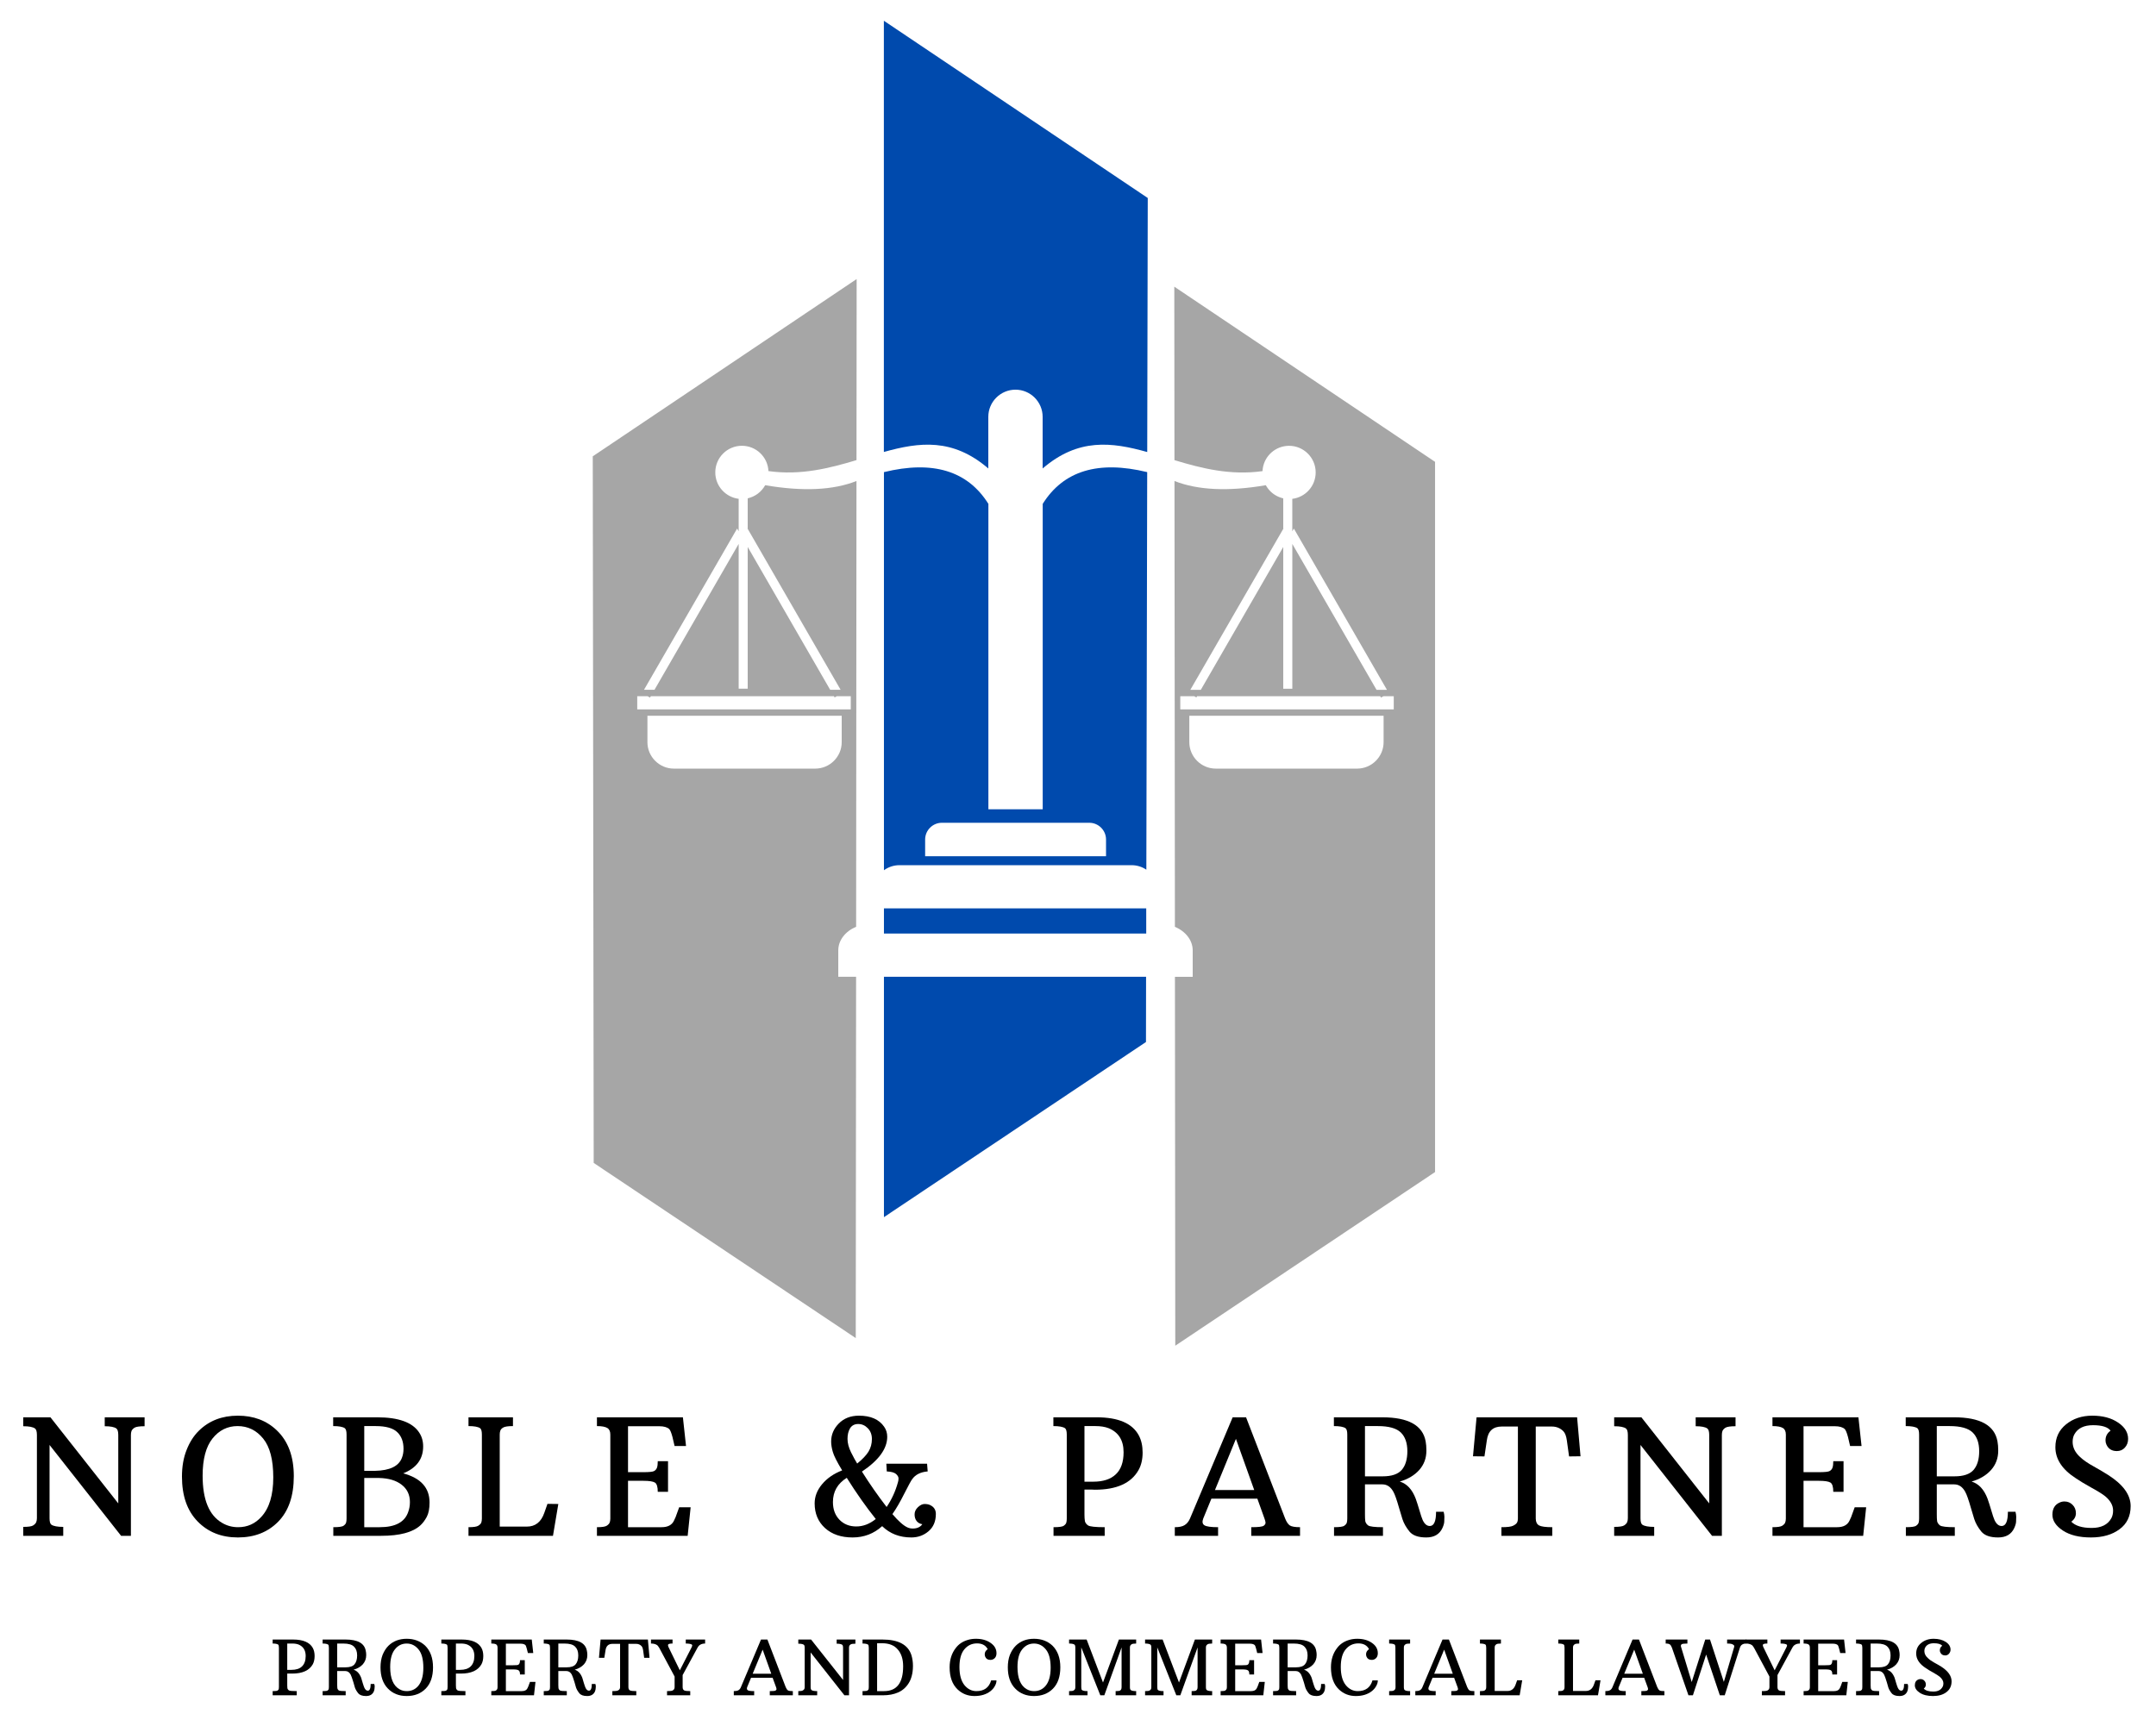 <svg version="1.0" preserveAspectRatio="xMidYMid meet" viewBox="74.25 86.25 226.5 180.75" zoomAndPan="magnify" xmlns:xlink="http://www.w3.org/1999/xlink" xmlns="http://www.w3.org/2000/svg" style="max-height: 500px" width="226.5" height="180.75"><defs><g/><clipPath id="b88b44d4fa"><path clip-rule="nonzero" d="M 167 88.43 L 195 88.43 L 195 215 L 167 215 Z M 167 88.43"/></clipPath><clipPath id="1c50677ea7"><path clip-rule="nonzero" d="M 136.512 115 L 225.012 115 L 225.012 227.93 L 136.512 227.93 Z M 136.512 115"/></clipPath></defs><g clip-path="url(#b88b44d4fa)"><path fill-rule="evenodd" fill-opacity="1" d="M 194.773 133.746 L 194.828 107.055 L 167.105 88.43 L 167.105 133.746 C 170.84 132.699 174.344 132.27 178.078 135.48 L 178.078 130.051 C 178.078 128.48 179.359 127.199 180.934 127.199 C 182.5 127.199 183.785 128.48 183.785 130.051 L 183.785 135.48 C 187.523 132.27 191.027 132.699 194.766 133.75 Z M 180.941 184.352 L 194.668 184.352 L 194.668 181.707 L 167.113 181.707 L 167.113 184.352 Z M 194.656 188.895 L 167.113 188.895 L 167.113 214.156 L 194.641 195.75 L 194.652 188.895 Z M 194.77 135.863 C 189.629 134.609 185.969 135.723 183.793 139.199 L 183.793 171.293 L 178.086 171.293 L 178.086 139.199 C 175.906 135.723 172.25 134.609 167.113 135.863 L 167.113 177.699 C 167.57 177.367 168.133 177.168 168.742 177.168 L 193.137 177.168 C 193.703 177.168 194.238 177.344 194.68 177.641 L 194.77 135.867 Z M 173.199 172.711 L 188.684 172.711 C 189.652 172.711 190.445 173.5 190.445 174.469 L 190.445 176.23 L 171.441 176.23 L 171.441 174.469 C 171.441 173.5 172.234 172.711 173.203 172.711 Z M 173.199 172.711" fill="#004aad"/></g><g clip-path="url(#1c50677ea7)"><path fill-rule="evenodd" fill-opacity="1" d="M 164.191 183.648 L 164.227 136.797 C 161.781 137.766 158.59 137.914 154.637 137.238 C 154.254 137.93 153.594 138.438 152.801 138.617 L 152.801 141.762 L 152.781 141.793 L 152.801 141.824 L 162.562 158.738 L 161.465 158.738 L 152.801 143.727 L 152.801 158.621 L 151.852 158.621 L 151.852 143.406 L 143.008 158.738 L 141.906 158.738 L 151.688 141.793 L 151.852 142.082 L 151.852 138.668 C 150.469 138.496 149.395 137.32 149.395 135.891 C 149.395 134.348 150.645 133.094 152.191 133.094 C 153.688 133.094 154.91 134.273 154.98 135.754 C 158.371 136.23 161.395 135.453 164.23 134.602 L 164.246 115.574 L 136.523 134.203 L 136.621 208.457 L 164.152 226.863 L 164.188 188.891 L 162.316 188.891 L 162.316 186.117 C 162.316 185.039 163.082 184.102 164.191 183.641 Z M 209.062 139.863 L 209.062 138.617 C 208.797 138.559 208.547 138.461 208.316 138.332 C 207.859 138.078 207.484 137.699 207.23 137.238 C 203.281 137.914 200.082 137.762 197.637 136.797 L 197.68 183.648 C 198.785 184.105 199.551 185.047 199.551 186.125 L 199.551 188.898 L 197.684 188.898 L 197.719 227.664 L 225.246 209.258 L 225.34 135.004 L 197.617 116.375 L 197.633 134.605 C 200.473 135.461 203.492 136.234 206.883 135.758 C 206.887 135.656 206.898 135.555 206.914 135.461 C 207.121 134.121 208.277 133.098 209.676 133.098 C 211.215 133.098 212.469 134.352 212.469 135.895 C 212.469 137.324 211.398 138.5 210.012 138.672 L 210.012 142.086 L 210.18 141.797 L 219.957 158.742 L 218.863 158.742 L 210.016 143.41 L 210.016 158.625 L 209.062 158.625 L 209.062 143.73 L 200.402 158.742 L 199.301 158.742 L 209.062 141.828 L 209.082 141.797 L 209.062 141.766 Z M 216.828 167.02 L 201.969 167.02 C 200.445 167.02 199.195 165.77 199.195 164.242 L 199.195 161.469 L 219.605 161.469 L 219.605 164.242 C 219.605 165.77 218.355 167.02 216.828 167.02 Z M 220.676 160.797 L 198.246 160.797 L 198.246 159.41 L 199.719 159.41 L 199.938 159.539 L 200.008 159.41 L 219.246 159.41 L 219.332 159.555 L 219.586 159.41 L 220.672 159.41 L 220.672 160.797 Z M 159.898 167.02 L 145.039 167.02 C 143.516 167.02 142.266 165.77 142.266 164.242 L 142.266 161.469 L 162.676 161.469 L 162.676 164.242 C 162.676 165.77 161.426 167.02 159.898 167.02 Z M 163.625 160.797 L 141.195 160.797 L 141.195 159.41 L 142.285 159.41 L 142.539 159.555 L 142.621 159.41 L 161.859 159.41 L 161.934 159.539 L 162.156 159.41 L 163.629 159.41 L 163.629 160.797 Z M 163.625 160.797" fill="#a6a6a6"/></g><g fill-opacity="1" fill="#000000"><g transform="translate(76.128, 247.642)"><g><path d="M 0.562 -0.938 C 1.102 -0.938 1.453 -0.988 1.609 -1.094 C 1.766 -1.195 1.867 -1.305 1.922 -1.422 C 1.973 -1.547 2 -1.688 2 -1.844 L 2 -10.594 C 2 -10.957 1.93 -11.188 1.797 -11.281 C 1.578 -11.438 1.164 -11.516 0.562 -11.516 L 0.562 -12.453 L 3.422 -12.453 L 10.547 -3.406 L 10.547 -10.594 C 10.547 -10.957 10.477 -11.188 10.344 -11.281 C 10.125 -11.438 9.719 -11.516 9.125 -11.516 L 9.125 -12.453 L 13.312 -12.453 L 13.312 -11.516 C 12.77 -11.516 12.414 -11.461 12.25 -11.359 C 12.094 -11.254 11.988 -11.141 11.938 -11.016 C 11.895 -10.898 11.875 -10.758 11.875 -10.594 L 11.875 0 L 10.844 0 L 3.328 -9.547 L 3.328 -1.844 C 3.328 -1.488 3.391 -1.266 3.516 -1.172 C 3.742 -1.016 4.16 -0.938 4.766 -0.938 L 4.766 0 L 0.562 0 Z M 0.562 -0.938"/></g></g></g><g fill-opacity="1" fill="#000000"><g transform="translate(92.725, 247.642)"><g><path d="M 0.641 -6.219 C 0.641 -7.27 0.801 -8.203 1.125 -9.016 C 1.445 -9.836 1.879 -10.516 2.422 -11.047 C 3.492 -12.098 4.859 -12.625 6.516 -12.625 C 8.172 -12.625 9.535 -12.109 10.609 -11.078 C 11.797 -9.941 12.391 -8.336 12.391 -6.266 C 12.391 -4.191 11.844 -2.598 10.75 -1.484 C 9.664 -0.379 8.254 0.172 6.516 0.172 C 4.785 0.172 3.375 -0.391 2.281 -1.516 C 1.188 -2.641 0.641 -4.207 0.641 -6.219 Z M 6.547 -0.906 C 7.516 -0.906 8.328 -1.27 8.984 -2 C 9.816 -2.906 10.234 -4.285 10.234 -6.141 C 10.234 -7.992 9.879 -9.352 9.172 -10.219 C 8.461 -11.094 7.566 -11.531 6.484 -11.531 C 5.422 -11.531 4.539 -11.094 3.844 -10.219 C 3.156 -9.352 2.812 -8.051 2.812 -6.312 C 2.812 -3.801 3.492 -2.148 4.859 -1.359 C 5.367 -1.055 5.93 -0.906 6.547 -0.906 Z M 6.547 -0.906"/></g></g></g><g fill-opacity="1" fill="#000000"><g transform="translate(108.658, 247.642)"><g><path d="M 7.953 -6.562 C 9.797 -6.07 10.719 -5.051 10.719 -3.5 C 10.719 -2.852 10.617 -2.348 10.422 -1.984 C 10.223 -1.617 10.004 -1.328 9.766 -1.109 C 8.961 -0.367 7.586 0 5.641 0 L 0.609 0 L 0.609 -0.906 C 1.191 -0.906 1.551 -0.957 1.688 -1.062 C 1.832 -1.164 1.922 -1.273 1.953 -1.391 C 1.984 -1.504 2 -1.645 2 -1.812 L 2 -10.641 C 2 -10.992 1.938 -11.219 1.812 -11.312 C 1.594 -11.457 1.188 -11.531 0.594 -11.531 L 0.594 -12.453 L 5.219 -12.453 C 7.457 -12.453 8.926 -11.922 9.625 -10.859 C 9.906 -10.441 10.047 -9.953 10.047 -9.391 C 10.047 -8.066 9.348 -7.125 7.953 -6.562 Z M 4.984 -6.828 C 6.535 -6.859 7.477 -7.312 7.812 -8.188 C 7.926 -8.469 7.984 -8.785 7.984 -9.141 C 7.984 -9.891 7.766 -10.473 7.328 -10.891 C 6.891 -11.316 6.133 -11.531 5.062 -11.531 L 3.859 -11.531 L 3.859 -6.828 Z M 5.484 -0.906 C 7.129 -0.906 8.129 -1.445 8.484 -2.531 C 8.598 -2.844 8.656 -3.18 8.656 -3.547 C 8.656 -4.316 8.363 -4.926 7.781 -5.375 C 7.207 -5.82 6.414 -6.055 5.406 -6.078 C 5.289 -6.078 5.172 -6.078 5.047 -6.078 C 4.922 -6.078 4.797 -6.078 4.672 -6.078 L 3.859 -6.078 L 3.859 -0.906 Z M 5.484 -0.906"/></g></g></g><g fill-opacity="1" fill="#000000"><g transform="translate(122.874, 247.642)"><g><path d="M 0.594 -0.906 C 1.125 -0.906 1.469 -0.957 1.625 -1.062 C 1.789 -1.164 1.895 -1.273 1.938 -1.391 C 1.977 -1.504 2 -1.645 2 -1.812 L 2 -10.641 C 2 -10.992 1.938 -11.219 1.812 -11.312 C 1.594 -11.457 1.188 -11.531 0.594 -11.531 L 0.594 -12.453 L 5.266 -12.453 L 5.266 -11.531 C 4.742 -11.531 4.398 -11.477 4.234 -11.375 C 4.078 -11.281 3.977 -11.172 3.938 -11.047 C 3.895 -10.93 3.875 -10.797 3.875 -10.641 L 3.875 -0.969 L 6.734 -0.969 C 7.617 -0.969 8.227 -1.453 8.562 -2.422 L 8.891 -3.359 L 10.031 -3.344 L 9.469 0 L 0.594 0 Z M 0.594 -0.906"/></g></g></g><g fill-opacity="1" fill="#000000"><g transform="translate(136.368, 247.642)"><g><path d="M 0.594 -0.906 C 1.125 -0.906 1.469 -0.957 1.625 -1.062 C 1.781 -1.164 1.879 -1.27 1.922 -1.375 C 1.973 -1.488 2 -1.629 2 -1.797 L 2 -10.641 C 2 -10.973 1.895 -11.203 1.688 -11.328 C 1.477 -11.461 1.113 -11.531 0.594 -11.531 L 0.594 -12.453 L 9.625 -12.453 L 9.953 -9.438 L 8.75 -9.438 L 8.531 -10.375 C 8.414 -10.82 8.301 -11.102 8.188 -11.219 C 7.977 -11.414 7.629 -11.516 7.141 -11.516 L 3.859 -11.516 L 3.859 -6.688 L 5.469 -6.688 C 6.094 -6.688 6.473 -6.727 6.609 -6.812 C 6.754 -6.895 6.852 -7.016 6.906 -7.172 C 6.957 -7.328 6.984 -7.551 6.984 -7.844 L 8.062 -7.844 L 8.062 -4.625 L 6.984 -4.625 C 6.984 -5.145 6.883 -5.469 6.688 -5.594 C 6.488 -5.719 6.082 -5.781 5.469 -5.781 L 3.859 -5.781 L 3.859 -0.906 L 7.391 -0.906 C 8.023 -0.906 8.453 -1.125 8.672 -1.562 C 8.734 -1.695 8.797 -1.832 8.859 -1.969 L 9.234 -3 L 10.438 -3 L 10.125 0 L 0.594 0 Z M 0.594 -0.906"/></g></g></g><g fill-opacity="1" fill="#000000"><g transform="translate(150.368, 247.642)"><g/></g></g><g fill-opacity="1" fill="#000000"><g transform="translate(158.942, 247.642)"><g><path d="M 7.984 -1.016 C 7.109 -0.223 6.07 0.172 4.875 0.172 C 3.676 0.172 2.711 -0.156 1.984 -0.812 C 1.254 -1.477 0.891 -2.344 0.891 -3.406 C 0.891 -4.125 1.148 -4.797 1.672 -5.422 C 2.203 -6.055 2.906 -6.539 3.781 -6.875 C 3.238 -7.77 2.91 -8.422 2.797 -8.828 C 2.68 -9.234 2.625 -9.594 2.625 -9.906 C 2.625 -10.625 2.891 -11.254 3.422 -11.797 C 3.961 -12.348 4.672 -12.625 5.547 -12.625 C 6.773 -12.625 7.656 -12.238 8.188 -11.469 C 8.406 -11.164 8.516 -10.812 8.516 -10.406 C 8.516 -9.156 7.629 -7.938 5.859 -6.75 C 6.672 -5.457 7.535 -4.219 8.453 -3.031 C 8.984 -3.812 9.379 -4.676 9.641 -5.625 C 9.68 -5.738 9.703 -5.875 9.703 -6.031 C 9.703 -6.188 9.613 -6.344 9.438 -6.5 C 9.258 -6.656 8.938 -6.742 8.469 -6.766 L 8.422 -7.578 L 12.703 -7.578 L 12.766 -6.766 C 12.016 -6.703 11.473 -6.43 11.141 -5.953 C 11.023 -5.805 10.75 -5.301 10.312 -4.438 C 9.883 -3.582 9.469 -2.863 9.062 -2.281 C 9.695 -1.539 10.219 -1.078 10.625 -0.891 C 10.801 -0.805 10.992 -0.766 11.203 -0.766 C 11.648 -0.766 11.984 -0.914 12.203 -1.219 C 11.953 -1.258 11.754 -1.367 11.609 -1.547 C 11.461 -1.734 11.391 -1.969 11.391 -2.25 C 11.391 -2.531 11.504 -2.781 11.734 -3 C 11.973 -3.227 12.207 -3.344 12.438 -3.344 C 12.676 -3.344 12.867 -3.305 13.016 -3.234 C 13.422 -3.047 13.625 -2.734 13.625 -2.297 C 13.625 -1.516 13.363 -0.906 12.844 -0.469 C 12.332 -0.039 11.734 0.172 11.047 0.172 C 9.816 0.172 8.797 -0.223 7.984 -1.016 Z M 5.359 -7.594 C 5.91 -8.039 6.305 -8.457 6.547 -8.844 C 6.785 -9.238 6.906 -9.68 6.906 -10.172 C 6.906 -10.641 6.758 -11.02 6.469 -11.312 C 6.188 -11.602 5.852 -11.75 5.469 -11.75 C 5.082 -11.75 4.797 -11.598 4.609 -11.297 C 4.43 -10.992 4.344 -10.625 4.344 -10.188 C 4.344 -9.75 4.469 -9.273 4.719 -8.766 C 4.977 -8.254 5.191 -7.863 5.359 -7.594 Z M 4.266 -6.094 C 3.297 -5.488 2.812 -4.641 2.812 -3.547 C 2.812 -2.785 3.039 -2.164 3.5 -1.688 C 3.957 -1.219 4.547 -0.984 5.266 -0.984 C 5.984 -0.984 6.664 -1.242 7.312 -1.766 C 6.281 -3.055 5.266 -4.5 4.266 -6.094 Z M 4.266 -6.094"/></g></g></g><g fill-opacity="1" fill="#000000"><g transform="translate(175.746, 247.642)"><g/></g></g><g fill-opacity="1" fill="#000000"><g transform="translate(184.32, 247.642)"><g><path d="M 0.609 -0.906 C 1.191 -0.906 1.551 -0.957 1.688 -1.062 C 1.832 -1.164 1.922 -1.273 1.953 -1.391 C 1.984 -1.504 2 -1.645 2 -1.812 L 2 -10.641 C 2 -10.992 1.938 -11.219 1.812 -11.312 C 1.594 -11.457 1.188 -11.531 0.594 -11.531 L 0.594 -12.453 L 5.141 -12.453 C 7.41 -12.453 8.883 -11.82 9.562 -10.562 C 9.832 -10.062 9.969 -9.457 9.969 -8.75 C 9.969 -8.039 9.828 -7.43 9.547 -6.922 C 8.773 -5.535 7.242 -4.844 4.953 -4.844 C 4.848 -4.844 4.738 -4.848 4.625 -4.859 L 3.859 -4.859 L 3.859 -2.234 C 3.859 -1.953 3.875 -1.723 3.906 -1.547 C 3.938 -1.379 4.047 -1.227 4.234 -1.094 C 4.422 -0.969 5.004 -0.906 5.984 -0.906 L 5.984 0 L 0.609 0 Z M 4.781 -5.688 C 5.812 -5.688 6.598 -5.941 7.141 -6.453 C 7.691 -6.961 7.969 -7.738 7.969 -8.781 C 7.969 -10.039 7.441 -10.883 6.391 -11.312 C 6.016 -11.457 5.555 -11.531 5.016 -11.531 L 3.859 -11.531 L 3.859 -5.688 Z M 4.781 -5.688"/></g></g></g><g fill-opacity="1" fill="#000000"><g transform="translate(197.764, 247.642)"><g><path d="M -0.094 -0.906 C 0.363 -0.906 0.707 -0.977 0.938 -1.125 C 1.176 -1.27 1.363 -1.5 1.5 -1.812 L 5.984 -12.453 L 7.391 -12.453 L 11.5 -1.812 C 11.645 -1.457 11.805 -1.219 11.984 -1.094 C 12.172 -0.969 12.531 -0.906 13.062 -0.906 L 13.062 0 L 7.938 0 L 7.938 -0.906 C 8.676 -0.906 9.113 -0.957 9.25 -1.062 C 9.383 -1.164 9.445 -1.273 9.438 -1.391 C 9.426 -1.504 9.391 -1.645 9.328 -1.812 L 8.578 -3.906 L 3.75 -3.906 L 2.891 -1.812 C 2.766 -1.477 2.805 -1.242 3.016 -1.109 C 3.223 -0.973 3.703 -0.906 4.453 -0.906 L 4.453 0 L -0.094 0 Z M 8.25 -4.812 L 6.328 -10.188 L 4.125 -4.812 Z M 8.25 -4.812"/></g></g></g><g fill-opacity="1" fill="#000000"><g transform="translate(213.789, 247.642)"><g><path d="M 10.672 -1.031 C 11.109 -1.031 11.328 -1.531 11.328 -2.531 L 12.125 -2.531 C 12.176 -2.32 12.203 -2.145 12.203 -2 C 12.203 -1.852 12.195 -1.691 12.188 -1.516 C 12.188 -1.336 12.125 -1.109 12 -0.828 C 11.695 -0.16 11.129 0.172 10.297 0.172 C 9.461 0.172 8.875 -0.035 8.531 -0.453 C 8.188 -0.879 7.941 -1.312 7.797 -1.75 C 7.66 -2.188 7.547 -2.566 7.453 -2.891 C 7.203 -3.773 7 -4.352 6.844 -4.625 C 6.562 -5.145 6.176 -5.406 5.688 -5.406 L 3.859 -5.406 L 3.859 -2.234 C 3.859 -1.953 3.867 -1.723 3.891 -1.547 C 3.922 -1.379 4.02 -1.227 4.188 -1.094 C 4.363 -0.969 4.883 -0.906 5.75 -0.906 L 5.75 0 L 0.609 0 L 0.609 -0.906 C 1.191 -0.906 1.551 -0.957 1.688 -1.062 C 1.832 -1.164 1.922 -1.273 1.953 -1.391 C 1.984 -1.504 2 -1.645 2 -1.812 L 2 -10.641 C 2 -10.992 1.938 -11.219 1.812 -11.312 C 1.594 -11.457 1.188 -11.531 0.594 -11.531 L 0.594 -12.453 L 5.688 -12.453 C 8.414 -12.453 9.93 -11.609 10.234 -9.922 C 10.285 -9.648 10.312 -9.328 10.312 -8.953 C 10.312 -8.16 10.062 -7.484 9.562 -6.922 C 9.062 -6.359 8.379 -5.953 7.516 -5.703 C 8.266 -5.473 8.82 -4.875 9.188 -3.906 C 9.301 -3.594 9.43 -3.188 9.578 -2.688 C 9.723 -2.188 9.836 -1.844 9.922 -1.656 C 10.117 -1.238 10.367 -1.031 10.672 -1.031 Z M 5.719 -6.25 C 6.656 -6.25 7.32 -6.473 7.719 -6.922 C 8.113 -7.379 8.312 -8.035 8.312 -8.891 C 8.312 -9.754 8.082 -10.41 7.625 -10.859 C 7.164 -11.305 6.359 -11.531 5.203 -11.531 L 3.859 -11.531 L 3.859 -6.25 Z M 5.719 -6.25"/></g></g></g><g fill-opacity="1" fill="#000000"><g transform="translate(228.934, 247.642)"><g><path d="M 3.047 -0.906 C 3.672 -0.906 4.082 -0.957 4.281 -1.062 C 4.488 -1.164 4.625 -1.273 4.688 -1.391 C 4.75 -1.504 4.781 -1.645 4.781 -1.812 L 4.781 -11.484 L 3.078 -11.484 C 2.16 -11.484 1.641 -11 1.516 -10.031 L 1.266 -8.344 L 0.062 -8.359 L 0.438 -12.453 L 11 -12.453 L 11.359 -8.359 L 10.156 -8.344 L 9.922 -10.031 C 9.859 -10.477 9.738 -10.797 9.562 -10.984 C 9.238 -11.316 8.832 -11.484 8.344 -11.484 L 6.656 -11.484 L 6.656 -1.812 C 6.656 -1.469 6.77 -1.227 7 -1.094 C 7.227 -0.969 7.691 -0.906 8.391 -0.906 L 8.391 0 L 3.047 0 Z M 3.047 -0.906"/></g></g></g><g fill-opacity="1" fill="#000000"><g transform="translate(243.266, 247.642)"><g><path d="M 0.562 -0.938 C 1.102 -0.938 1.453 -0.988 1.609 -1.094 C 1.766 -1.195 1.867 -1.305 1.922 -1.422 C 1.973 -1.547 2 -1.688 2 -1.844 L 2 -10.594 C 2 -10.957 1.93 -11.188 1.797 -11.281 C 1.578 -11.438 1.164 -11.516 0.562 -11.516 L 0.562 -12.453 L 3.422 -12.453 L 10.547 -3.406 L 10.547 -10.594 C 10.547 -10.957 10.477 -11.188 10.344 -11.281 C 10.125 -11.438 9.719 -11.516 9.125 -11.516 L 9.125 -12.453 L 13.312 -12.453 L 13.312 -11.516 C 12.77 -11.516 12.414 -11.461 12.25 -11.359 C 12.094 -11.254 11.988 -11.141 11.938 -11.016 C 11.895 -10.898 11.875 -10.758 11.875 -10.594 L 11.875 0 L 10.844 0 L 3.328 -9.547 L 3.328 -1.844 C 3.328 -1.488 3.391 -1.266 3.516 -1.172 C 3.742 -1.016 4.16 -0.938 4.766 -0.938 L 4.766 0 L 0.562 0 Z M 0.562 -0.938"/></g></g></g><g fill-opacity="1" fill="#000000"><g transform="translate(259.863, 247.642)"><g><path d="M 0.594 -0.906 C 1.125 -0.906 1.469 -0.957 1.625 -1.062 C 1.781 -1.164 1.879 -1.27 1.922 -1.375 C 1.973 -1.488 2 -1.629 2 -1.797 L 2 -10.641 C 2 -10.973 1.895 -11.203 1.688 -11.328 C 1.477 -11.461 1.113 -11.531 0.594 -11.531 L 0.594 -12.453 L 9.625 -12.453 L 9.953 -9.438 L 8.75 -9.438 L 8.531 -10.375 C 8.414 -10.82 8.301 -11.102 8.188 -11.219 C 7.977 -11.414 7.629 -11.516 7.141 -11.516 L 3.859 -11.516 L 3.859 -6.688 L 5.469 -6.688 C 6.094 -6.688 6.473 -6.727 6.609 -6.812 C 6.754 -6.895 6.852 -7.016 6.906 -7.172 C 6.957 -7.328 6.984 -7.551 6.984 -7.844 L 8.062 -7.844 L 8.062 -4.625 L 6.984 -4.625 C 6.984 -5.145 6.883 -5.469 6.688 -5.594 C 6.488 -5.719 6.082 -5.781 5.469 -5.781 L 3.859 -5.781 L 3.859 -0.906 L 7.391 -0.906 C 8.023 -0.906 8.453 -1.125 8.672 -1.562 C 8.734 -1.695 8.797 -1.832 8.859 -1.969 L 9.234 -3 L 10.438 -3 L 10.125 0 L 0.594 0 Z M 0.594 -0.906"/></g></g></g><g fill-opacity="1" fill="#000000"><g transform="translate(273.863, 247.642)"><g><path d="M 10.672 -1.031 C 11.109 -1.031 11.328 -1.531 11.328 -2.531 L 12.125 -2.531 C 12.176 -2.32 12.203 -2.145 12.203 -2 C 12.203 -1.852 12.195 -1.691 12.188 -1.516 C 12.188 -1.336 12.125 -1.109 12 -0.828 C 11.695 -0.16 11.129 0.172 10.297 0.172 C 9.461 0.172 8.875 -0.035 8.531 -0.453 C 8.188 -0.879 7.941 -1.312 7.797 -1.75 C 7.66 -2.188 7.547 -2.566 7.453 -2.891 C 7.203 -3.773 7 -4.352 6.844 -4.625 C 6.562 -5.145 6.176 -5.406 5.688 -5.406 L 3.859 -5.406 L 3.859 -2.234 C 3.859 -1.953 3.867 -1.723 3.891 -1.547 C 3.922 -1.379 4.02 -1.227 4.188 -1.094 C 4.363 -0.969 4.883 -0.906 5.75 -0.906 L 5.75 0 L 0.609 0 L 0.609 -0.906 C 1.191 -0.906 1.551 -0.957 1.688 -1.062 C 1.832 -1.164 1.922 -1.273 1.953 -1.391 C 1.984 -1.504 2 -1.645 2 -1.812 L 2 -10.641 C 2 -10.992 1.938 -11.219 1.812 -11.312 C 1.594 -11.457 1.188 -11.531 0.594 -11.531 L 0.594 -12.453 L 5.688 -12.453 C 8.414 -12.453 9.93 -11.609 10.234 -9.922 C 10.285 -9.648 10.312 -9.328 10.312 -8.953 C 10.312 -8.16 10.062 -7.484 9.562 -6.922 C 9.062 -6.359 8.379 -5.953 7.516 -5.703 C 8.266 -5.473 8.82 -4.875 9.188 -3.906 C 9.301 -3.594 9.43 -3.188 9.578 -2.688 C 9.723 -2.188 9.836 -1.844 9.922 -1.656 C 10.117 -1.238 10.367 -1.031 10.672 -1.031 Z M 5.719 -6.25 C 6.656 -6.25 7.32 -6.473 7.719 -6.922 C 8.113 -7.379 8.312 -8.035 8.312 -8.891 C 8.312 -9.754 8.082 -10.41 7.625 -10.859 C 7.164 -11.305 6.359 -11.531 5.203 -11.531 L 3.859 -11.531 L 3.859 -6.25 Z M 5.719 -6.25"/></g></g></g><g fill-opacity="1" fill="#000000"><g transform="translate(289.008, 247.642)"><g><path d="M 6.969 -11.047 C 6.688 -11.43 6.07 -11.625 5.125 -11.625 C 4.176 -11.625 3.523 -11.305 3.172 -10.672 C 3.047 -10.453 2.984 -10.188 2.984 -9.875 C 2.984 -9.289 3.242 -8.758 3.766 -8.281 C 4.109 -7.957 4.582 -7.629 5.188 -7.297 C 5.789 -6.961 6.301 -6.66 6.719 -6.391 C 8.289 -5.391 9.078 -4.301 9.078 -3.125 C 9.078 -2.07 8.688 -1.258 7.906 -0.688 C 7.133 -0.113 6.133 0.172 4.906 0.172 C 3.688 0.172 2.707 -0.066 1.969 -0.547 C 1.227 -1.035 0.859 -1.594 0.859 -2.219 C 0.859 -2.852 1.113 -3.281 1.625 -3.5 C 1.77 -3.57 1.938 -3.609 2.125 -3.609 C 2.469 -3.609 2.754 -3.488 2.984 -3.25 C 3.211 -3.02 3.328 -2.727 3.328 -2.375 C 3.328 -2.02 3.164 -1.723 2.844 -1.484 C 3.27 -1.047 3.984 -0.828 4.984 -0.828 C 5.984 -0.828 6.672 -1.164 7.047 -1.844 C 7.172 -2.07 7.234 -2.344 7.234 -2.656 C 7.234 -3.195 6.957 -3.695 6.406 -4.156 C 6.125 -4.383 5.641 -4.688 4.953 -5.062 C 4.266 -5.445 3.727 -5.77 3.344 -6.031 C 1.895 -6.957 1.172 -8.051 1.172 -9.312 C 1.172 -10.301 1.539 -11.098 2.281 -11.703 C 3.031 -12.316 3.953 -12.625 5.047 -12.625 C 6.148 -12.625 7.051 -12.383 7.75 -11.906 C 8.457 -11.438 8.812 -10.863 8.812 -10.188 C 8.812 -9.82 8.695 -9.516 8.469 -9.266 C 8.25 -9.023 7.969 -8.906 7.625 -8.906 C 7.102 -8.906 6.738 -9.133 6.531 -9.594 C 6.469 -9.727 6.438 -9.875 6.438 -10.031 C 6.438 -10.457 6.613 -10.797 6.969 -11.047 Z M 6.969 -11.047"/></g></g></g><g fill-opacity="1" fill="#000000"><g transform="translate(102.614, 264.4)"><g><path d="M 0.281 -0.438 C 0.562 -0.438 0.734 -0.457 0.797 -0.5 C 0.867 -0.551 0.91 -0.602 0.922 -0.656 C 0.93 -0.707 0.938 -0.773 0.938 -0.859 L 0.938 -5 C 0.938 -5.176 0.91 -5.285 0.859 -5.328 C 0.754 -5.398 0.562 -5.438 0.281 -5.438 L 0.281 -5.859 L 2.422 -5.859 C 3.484 -5.859 4.176 -5.562 4.5 -4.969 C 4.625 -4.738 4.688 -4.457 4.688 -4.125 C 4.688 -3.789 4.625 -3.504 4.5 -3.266 C 4.133 -2.609 3.41 -2.281 2.328 -2.281 C 2.273 -2.281 2.227 -2.281 2.188 -2.281 L 1.812 -2.281 L 1.812 -1.047 C 1.812 -0.922 1.816 -0.816 1.828 -0.734 C 1.848 -0.648 1.898 -0.578 1.984 -0.516 C 2.078 -0.461 2.352 -0.438 2.812 -0.438 L 2.812 0 L 0.281 0 Z M 2.25 -2.672 C 2.738 -2.672 3.109 -2.789 3.359 -3.031 C 3.617 -3.281 3.75 -3.645 3.75 -4.125 C 3.75 -4.719 3.504 -5.117 3.016 -5.328 C 2.836 -5.398 2.617 -5.438 2.359 -5.438 L 1.812 -5.438 L 1.812 -2.672 Z M 2.25 -2.672"/></g></g></g><g fill-opacity="1" fill="#000000"><g transform="translate(107.863, 264.4)"><g><path d="M 5.031 -0.484 C 5.227 -0.484 5.328 -0.719 5.328 -1.188 L 5.703 -1.188 C 5.734 -1.094 5.75 -1.008 5.75 -0.938 C 5.75 -0.875 5.742 -0.801 5.734 -0.719 C 5.734 -0.633 5.707 -0.523 5.656 -0.391 C 5.508 -0.078 5.238 0.078 4.844 0.078 C 4.445 0.078 4.172 -0.02 4.016 -0.219 C 3.859 -0.414 3.742 -0.613 3.672 -0.812 C 3.609 -1.02 3.555 -1.203 3.516 -1.359 C 3.391 -1.773 3.289 -2.051 3.219 -2.188 C 3.082 -2.426 2.898 -2.547 2.672 -2.547 L 1.812 -2.547 L 1.812 -1.047 C 1.812 -0.922 1.816 -0.816 1.828 -0.734 C 1.848 -0.648 1.895 -0.578 1.969 -0.516 C 2.051 -0.461 2.297 -0.438 2.703 -0.438 L 2.703 0 L 0.281 0 L 0.281 -0.438 C 0.562 -0.438 0.734 -0.457 0.797 -0.5 C 0.867 -0.551 0.91 -0.602 0.922 -0.656 C 0.93 -0.707 0.938 -0.773 0.938 -0.859 L 0.938 -5 C 0.938 -5.176 0.91 -5.285 0.859 -5.328 C 0.754 -5.398 0.562 -5.438 0.281 -5.438 L 0.281 -5.859 L 2.688 -5.859 C 3.969 -5.859 4.676 -5.461 4.812 -4.672 C 4.844 -4.547 4.859 -4.395 4.859 -4.219 C 4.859 -3.844 4.738 -3.52 4.5 -3.25 C 4.258 -2.988 3.938 -2.801 3.531 -2.688 C 3.883 -2.582 4.148 -2.301 4.328 -1.844 C 4.379 -1.695 4.438 -1.504 4.5 -1.266 C 4.57 -1.035 4.629 -0.875 4.672 -0.781 C 4.766 -0.582 4.883 -0.484 5.031 -0.484 Z M 2.688 -2.938 C 3.133 -2.938 3.445 -3.039 3.625 -3.25 C 3.812 -3.469 3.906 -3.781 3.906 -4.188 C 3.906 -4.594 3.797 -4.898 3.578 -5.109 C 3.367 -5.328 2.992 -5.438 2.453 -5.438 L 1.812 -5.438 L 1.812 -2.938 Z M 2.688 -2.938"/></g></g></g><g fill-opacity="1" fill="#000000"><g transform="translate(113.913, 264.4)"><g><path d="M 0.312 -2.938 C 0.312 -3.426 0.383 -3.863 0.531 -4.25 C 0.688 -4.633 0.891 -4.953 1.141 -5.203 C 1.641 -5.691 2.281 -5.938 3.062 -5.938 C 3.844 -5.938 4.488 -5.695 5 -5.219 C 5.551 -4.676 5.828 -3.914 5.828 -2.938 C 5.828 -1.969 5.57 -1.223 5.062 -0.703 C 4.551 -0.18 3.883 0.078 3.062 0.078 C 2.25 0.078 1.586 -0.188 1.078 -0.719 C 0.566 -1.25 0.312 -1.988 0.312 -2.938 Z M 3.078 -0.438 C 3.535 -0.438 3.922 -0.602 4.234 -0.938 C 4.617 -1.363 4.812 -2.016 4.812 -2.891 C 4.812 -3.766 4.645 -4.406 4.312 -4.812 C 3.977 -5.227 3.562 -5.438 3.062 -5.438 C 2.551 -5.438 2.133 -5.227 1.812 -4.812 C 1.488 -4.406 1.328 -3.789 1.328 -2.969 C 1.328 -1.789 1.648 -1.016 2.297 -0.641 C 2.523 -0.504 2.785 -0.438 3.078 -0.438 Z M 3.078 -0.438"/></g></g></g><g fill-opacity="1" fill="#000000"><g transform="translate(120.334, 264.4)"><g><path d="M 0.281 -0.438 C 0.562 -0.438 0.734 -0.457 0.797 -0.5 C 0.867 -0.551 0.91 -0.602 0.922 -0.656 C 0.93 -0.707 0.938 -0.773 0.938 -0.859 L 0.938 -5 C 0.938 -5.176 0.91 -5.285 0.859 -5.328 C 0.754 -5.398 0.562 -5.438 0.281 -5.438 L 0.281 -5.859 L 2.422 -5.859 C 3.484 -5.859 4.176 -5.562 4.5 -4.969 C 4.625 -4.738 4.688 -4.457 4.688 -4.125 C 4.688 -3.789 4.625 -3.504 4.5 -3.266 C 4.133 -2.609 3.41 -2.281 2.328 -2.281 C 2.273 -2.281 2.227 -2.281 2.188 -2.281 L 1.812 -2.281 L 1.812 -1.047 C 1.812 -0.922 1.816 -0.816 1.828 -0.734 C 1.848 -0.648 1.898 -0.578 1.984 -0.516 C 2.078 -0.461 2.352 -0.438 2.812 -0.438 L 2.812 0 L 0.281 0 Z M 2.25 -2.672 C 2.738 -2.672 3.109 -2.789 3.359 -3.031 C 3.617 -3.281 3.75 -3.645 3.75 -4.125 C 3.75 -4.719 3.504 -5.117 3.016 -5.328 C 2.836 -5.398 2.617 -5.438 2.359 -5.438 L 1.812 -5.438 L 1.812 -2.672 Z M 2.25 -2.672"/></g></g></g><g fill-opacity="1" fill="#000000"><g transform="translate(125.583, 264.4)"><g><path d="M 0.281 -0.438 C 0.531 -0.438 0.691 -0.457 0.766 -0.5 C 0.836 -0.551 0.883 -0.602 0.906 -0.656 C 0.926 -0.707 0.938 -0.77 0.938 -0.844 L 0.938 -5 C 0.938 -5.164 0.891 -5.281 0.797 -5.344 C 0.703 -5.406 0.531 -5.438 0.281 -5.438 L 0.281 -5.859 L 4.531 -5.859 L 4.688 -4.438 L 4.125 -4.438 L 4.016 -4.875 C 3.961 -5.094 3.91 -5.227 3.859 -5.281 C 3.754 -5.375 3.586 -5.422 3.359 -5.422 L 1.812 -5.422 L 1.812 -3.156 L 2.578 -3.156 C 2.867 -3.156 3.047 -3.172 3.109 -3.203 C 3.18 -3.242 3.227 -3.301 3.25 -3.375 C 3.281 -3.445 3.297 -3.551 3.297 -3.688 L 3.797 -3.688 L 3.797 -2.188 L 3.297 -2.188 C 3.297 -2.426 3.242 -2.57 3.141 -2.625 C 3.047 -2.688 2.859 -2.719 2.578 -2.719 L 1.812 -2.719 L 1.812 -0.438 L 3.484 -0.438 C 3.785 -0.438 3.984 -0.535 4.078 -0.734 C 4.109 -0.797 4.141 -0.863 4.172 -0.938 L 4.344 -1.406 L 4.922 -1.406 L 4.766 0 L 0.281 0 Z M 0.281 -0.438"/></g></g></g><g fill-opacity="1" fill="#000000"><g transform="translate(131.094, 264.4)"><g><path d="M 5.031 -0.484 C 5.227 -0.484 5.328 -0.719 5.328 -1.188 L 5.703 -1.188 C 5.734 -1.094 5.75 -1.008 5.75 -0.938 C 5.75 -0.875 5.742 -0.801 5.734 -0.719 C 5.734 -0.633 5.707 -0.523 5.656 -0.391 C 5.508 -0.078 5.238 0.078 4.844 0.078 C 4.445 0.078 4.172 -0.02 4.016 -0.219 C 3.859 -0.414 3.742 -0.613 3.672 -0.812 C 3.609 -1.02 3.555 -1.203 3.516 -1.359 C 3.391 -1.773 3.289 -2.051 3.219 -2.188 C 3.082 -2.426 2.898 -2.547 2.672 -2.547 L 1.812 -2.547 L 1.812 -1.047 C 1.812 -0.922 1.816 -0.816 1.828 -0.734 C 1.848 -0.648 1.895 -0.578 1.969 -0.516 C 2.051 -0.461 2.297 -0.438 2.703 -0.438 L 2.703 0 L 0.281 0 L 0.281 -0.438 C 0.562 -0.438 0.734 -0.457 0.797 -0.5 C 0.867 -0.551 0.91 -0.602 0.922 -0.656 C 0.93 -0.707 0.938 -0.773 0.938 -0.859 L 0.938 -5 C 0.938 -5.176 0.91 -5.285 0.859 -5.328 C 0.754 -5.398 0.562 -5.438 0.281 -5.438 L 0.281 -5.859 L 2.688 -5.859 C 3.969 -5.859 4.676 -5.461 4.812 -4.672 C 4.844 -4.547 4.859 -4.395 4.859 -4.219 C 4.859 -3.844 4.738 -3.52 4.5 -3.25 C 4.258 -2.988 3.938 -2.801 3.531 -2.688 C 3.883 -2.582 4.148 -2.301 4.328 -1.844 C 4.379 -1.695 4.438 -1.504 4.5 -1.266 C 4.57 -1.035 4.629 -0.875 4.672 -0.781 C 4.766 -0.582 4.883 -0.484 5.031 -0.484 Z M 2.688 -2.938 C 3.133 -2.938 3.445 -3.039 3.625 -3.25 C 3.812 -3.469 3.906 -3.781 3.906 -4.188 C 3.906 -4.594 3.797 -4.898 3.578 -5.109 C 3.367 -5.328 2.992 -5.438 2.453 -5.438 L 1.812 -5.438 L 1.812 -2.938 Z M 2.688 -2.938"/></g></g></g><g fill-opacity="1" fill="#000000"><g transform="translate(137.143, 264.4)"><g><path d="M 1.438 -0.438 C 1.727 -0.438 1.922 -0.457 2.016 -0.5 C 2.117 -0.551 2.18 -0.602 2.203 -0.656 C 2.234 -0.707 2.25 -0.773 2.25 -0.859 L 2.25 -5.406 L 1.453 -5.406 C 1.023 -5.406 0.781 -5.176 0.719 -4.719 L 0.594 -3.938 L 0.031 -3.938 L 0.203 -5.859 L 5.172 -5.859 L 5.344 -3.938 L 4.781 -3.938 L 4.672 -4.719 C 4.641 -4.938 4.582 -5.086 4.5 -5.172 C 4.352 -5.328 4.164 -5.406 3.938 -5.406 L 3.125 -5.406 L 3.125 -0.859 C 3.125 -0.691 3.176 -0.578 3.281 -0.516 C 3.395 -0.461 3.617 -0.438 3.953 -0.438 L 3.953 0 L 1.438 0 Z M 1.438 -0.438"/></g></g></g><g fill-opacity="1" fill="#000000"><g transform="translate(142.81, 264.4)"><g><path d="M 1.516 -0.438 C 1.805 -0.438 2 -0.457 2.094 -0.5 C 2.188 -0.551 2.242 -0.602 2.266 -0.656 C 2.297 -0.707 2.312 -0.773 2.312 -0.859 L 2.312 -1.969 L 0.688 -5 C 0.594 -5.164 0.5 -5.27 0.406 -5.312 C 0.258 -5.395 0.066 -5.438 -0.172 -5.438 L -0.172 -5.859 L 2.094 -5.859 L 2.094 -5.438 C 1.844 -5.438 1.691 -5.406 1.641 -5.344 C 1.598 -5.281 1.617 -5.164 1.703 -5 L 2.859 -2.625 L 4.078 -5 C 4.16 -5.164 4.18 -5.27 4.141 -5.312 C 4.047 -5.395 3.828 -5.438 3.484 -5.438 L 3.484 -5.859 L 5.516 -5.859 L 5.516 -5.438 C 5.316 -5.438 5.156 -5.398 5.031 -5.328 C 4.906 -5.266 4.801 -5.156 4.719 -5 L 3.156 -2.125 L 3.156 -0.859 C 3.156 -0.691 3.207 -0.578 3.312 -0.516 C 3.414 -0.461 3.629 -0.438 3.953 -0.438 L 3.953 0 L 1.516 0 Z M 1.516 -0.438"/></g></g></g><g fill-opacity="1" fill="#000000"><g transform="translate(148.43, 264.4)"><g/></g></g><g fill-opacity="1" fill="#000000"><g transform="translate(151.386, 264.4)"><g><path d="M -0.047 -0.438 C 0.172 -0.438 0.332 -0.469 0.438 -0.531 C 0.551 -0.594 0.641 -0.703 0.703 -0.859 L 2.812 -5.859 L 3.484 -5.859 L 5.406 -0.859 C 5.477 -0.691 5.555 -0.578 5.641 -0.516 C 5.734 -0.461 5.906 -0.438 6.156 -0.438 L 6.156 0 L 3.734 0 L 3.734 -0.438 C 4.078 -0.438 4.281 -0.457 4.344 -0.5 C 4.414 -0.551 4.445 -0.602 4.438 -0.656 C 4.438 -0.707 4.422 -0.773 4.391 -0.859 L 4.031 -1.844 L 1.766 -1.844 L 1.359 -0.859 C 1.305 -0.703 1.328 -0.594 1.422 -0.531 C 1.516 -0.469 1.738 -0.438 2.094 -0.438 L 2.094 0 L -0.047 0 Z M 3.891 -2.266 L 2.984 -4.797 L 1.938 -2.266 Z M 3.891 -2.266"/></g></g></g><g fill-opacity="1" fill="#000000"><g transform="translate(157.85, 264.4)"><g><path d="M 0.266 -0.438 C 0.516 -0.438 0.676 -0.461 0.75 -0.516 C 0.832 -0.566 0.883 -0.617 0.906 -0.672 C 0.926 -0.723 0.938 -0.789 0.938 -0.875 L 0.938 -4.984 C 0.938 -5.16 0.906 -5.27 0.844 -5.312 C 0.738 -5.383 0.547 -5.422 0.266 -5.422 L 0.266 -5.859 L 1.609 -5.859 L 4.969 -1.609 L 4.969 -4.984 C 4.969 -5.16 4.938 -5.27 4.875 -5.312 C 4.77 -5.383 4.578 -5.422 4.297 -5.422 L 4.297 -5.859 L 6.266 -5.859 L 6.266 -5.422 C 6.004 -5.422 5.836 -5.395 5.766 -5.344 C 5.691 -5.301 5.645 -5.25 5.625 -5.188 C 5.602 -5.133 5.594 -5.066 5.594 -4.984 L 5.594 0 L 5.109 0 L 1.562 -4.5 L 1.562 -0.875 C 1.562 -0.707 1.594 -0.598 1.656 -0.547 C 1.758 -0.473 1.957 -0.438 2.25 -0.438 L 2.25 0 L 0.266 0 Z M 0.266 -0.438"/></g></g></g><g fill-opacity="1" fill="#000000"><g transform="translate(164.583, 264.4)"><g><path d="M 0.281 -0.438 C 0.562 -0.438 0.734 -0.457 0.797 -0.5 C 0.867 -0.551 0.91 -0.602 0.922 -0.656 C 0.93 -0.707 0.938 -0.773 0.938 -0.859 L 0.938 -5 C 0.938 -5.176 0.91 -5.285 0.859 -5.328 C 0.754 -5.398 0.562 -5.438 0.281 -5.438 L 0.281 -5.859 L 2.375 -5.859 C 4.062 -5.859 5.078 -5.305 5.422 -4.203 C 5.523 -3.859 5.578 -3.488 5.578 -3.094 C 5.578 -2.695 5.535 -2.348 5.453 -2.047 C 5.379 -1.754 5.27 -1.492 5.125 -1.266 C 4.852 -0.828 4.484 -0.504 4.016 -0.297 C 3.555 -0.098 3.035 0 2.453 0 L 0.281 0 Z M 2.547 -0.438 C 3.879 -0.438 4.547 -1.305 4.547 -3.047 C 4.547 -3.797 4.359 -4.383 3.984 -4.812 C 3.617 -5.25 3.07 -5.469 2.344 -5.469 L 1.812 -5.469 L 1.812 -0.438 Z M 2.547 -0.438"/></g></g></g><g fill-opacity="1" fill="#000000"><g transform="translate(170.746, 264.4)"><g/></g></g><g fill-opacity="1" fill="#000000"><g transform="translate(173.702, 264.4)"><g><path d="M 3.125 -0.438 C 3.938 -0.438 4.453 -0.812 4.672 -1.562 L 5.234 -1.562 C 5.234 -1.363 5.176 -1.164 5.062 -0.969 C 4.957 -0.77 4.805 -0.594 4.609 -0.438 C 4.172 -0.094 3.609 0.078 2.922 0.078 C 2.234 0.078 1.645 -0.148 1.156 -0.609 C 0.594 -1.141 0.312 -1.914 0.312 -2.938 C 0.312 -3.75 0.531 -4.43 0.969 -4.984 C 1.27 -5.379 1.68 -5.656 2.203 -5.812 C 2.461 -5.895 2.754 -5.938 3.078 -5.938 C 3.703 -5.938 4.219 -5.789 4.625 -5.5 C 5.031 -5.219 5.234 -4.859 5.234 -4.422 C 5.234 -4.098 5.102 -3.879 4.844 -3.766 C 4.77 -3.734 4.688 -3.719 4.594 -3.719 C 4.32 -3.719 4.141 -3.832 4.047 -4.062 C 4.016 -4.133 4 -4.219 4 -4.312 C 4 -4.414 4.023 -4.516 4.078 -4.609 C 4.141 -4.711 4.219 -4.789 4.312 -4.844 C 4.102 -5.25 3.727 -5.453 3.188 -5.453 C 2.645 -5.453 2.203 -5.242 1.859 -4.828 C 1.516 -4.422 1.344 -3.801 1.344 -2.969 C 1.344 -2.145 1.516 -1.516 1.859 -1.078 C 2.211 -0.648 2.633 -0.438 3.125 -0.438 Z M 3.125 -0.438"/></g></g></g><g fill-opacity="1" fill="#000000"><g transform="translate(179.815, 264.4)"><g><path d="M 0.312 -2.938 C 0.312 -3.426 0.383 -3.863 0.531 -4.25 C 0.688 -4.633 0.891 -4.953 1.141 -5.203 C 1.641 -5.691 2.281 -5.938 3.062 -5.938 C 3.844 -5.938 4.488 -5.695 5 -5.219 C 5.551 -4.676 5.828 -3.914 5.828 -2.938 C 5.828 -1.969 5.57 -1.223 5.062 -0.703 C 4.551 -0.18 3.883 0.078 3.062 0.078 C 2.25 0.078 1.586 -0.188 1.078 -0.719 C 0.566 -1.25 0.312 -1.988 0.312 -2.938 Z M 3.078 -0.438 C 3.535 -0.438 3.922 -0.602 4.234 -0.938 C 4.617 -1.363 4.812 -2.016 4.812 -2.891 C 4.812 -3.766 4.645 -4.406 4.312 -4.812 C 3.977 -5.227 3.562 -5.438 3.062 -5.438 C 2.551 -5.438 2.133 -5.227 1.812 -4.812 C 1.488 -4.406 1.328 -3.789 1.328 -2.969 C 1.328 -1.789 1.648 -1.016 2.297 -0.641 C 2.523 -0.504 2.785 -0.438 3.078 -0.438 Z M 3.078 -0.438"/></g></g></g><g fill-opacity="1" fill="#000000"><g transform="translate(186.235, 264.4)"><g><path d="M 0.328 -0.438 C 0.566 -0.438 0.723 -0.457 0.797 -0.5 C 0.879 -0.551 0.93 -0.602 0.953 -0.656 C 0.973 -0.707 0.984 -0.773 0.984 -0.859 L 0.984 -5 C 0.984 -5.176 0.953 -5.285 0.891 -5.328 C 0.785 -5.398 0.598 -5.438 0.328 -5.438 L 0.328 -5.859 L 2.172 -5.859 L 3.891 -1.344 L 5.562 -5.859 L 7.375 -5.859 L 7.375 -5.438 C 7.133 -5.438 6.973 -5.41 6.891 -5.359 C 6.816 -5.305 6.77 -5.254 6.75 -5.203 C 6.727 -5.148 6.719 -5.082 6.719 -5 L 6.719 -0.859 C 6.719 -0.691 6.75 -0.586 6.812 -0.547 C 6.914 -0.473 7.102 -0.438 7.375 -0.438 L 7.375 0 L 5.219 0 L 5.219 -0.438 C 5.457 -0.438 5.613 -0.457 5.688 -0.5 C 5.758 -0.551 5.801 -0.602 5.812 -0.656 C 5.832 -0.707 5.844 -0.773 5.844 -0.859 L 5.844 -5.031 L 4.031 0 L 3.609 0 L 1.609 -5.031 L 1.609 -0.859 C 1.609 -0.691 1.633 -0.586 1.688 -0.547 C 1.789 -0.473 1.984 -0.438 2.266 -0.438 L 2.266 0 L 0.328 0 Z M 0.328 -0.438"/></g></g></g><g fill-opacity="1" fill="#000000"><g transform="translate(194.219, 264.4)"><g><path d="M 0.328 -0.438 C 0.566 -0.438 0.723 -0.457 0.797 -0.5 C 0.879 -0.551 0.93 -0.602 0.953 -0.656 C 0.973 -0.707 0.984 -0.773 0.984 -0.859 L 0.984 -5 C 0.984 -5.176 0.953 -5.285 0.891 -5.328 C 0.785 -5.398 0.598 -5.438 0.328 -5.438 L 0.328 -5.859 L 2.172 -5.859 L 3.891 -1.344 L 5.562 -5.859 L 7.375 -5.859 L 7.375 -5.438 C 7.133 -5.438 6.973 -5.41 6.891 -5.359 C 6.816 -5.305 6.77 -5.254 6.75 -5.203 C 6.727 -5.148 6.719 -5.082 6.719 -5 L 6.719 -0.859 C 6.719 -0.691 6.75 -0.586 6.812 -0.547 C 6.914 -0.473 7.102 -0.438 7.375 -0.438 L 7.375 0 L 5.219 0 L 5.219 -0.438 C 5.457 -0.438 5.613 -0.457 5.688 -0.5 C 5.758 -0.551 5.801 -0.602 5.812 -0.656 C 5.832 -0.707 5.844 -0.773 5.844 -0.859 L 5.844 -5.031 L 4.031 0 L 3.609 0 L 1.609 -5.031 L 1.609 -0.859 C 1.609 -0.691 1.633 -0.586 1.688 -0.547 C 1.789 -0.473 1.984 -0.438 2.266 -0.438 L 2.266 0 L 0.328 0 Z M 0.328 -0.438"/></g></g></g><g fill-opacity="1" fill="#000000"><g transform="translate(202.202, 264.4)"><g><path d="M 0.281 -0.438 C 0.531 -0.438 0.691 -0.457 0.766 -0.5 C 0.836 -0.551 0.883 -0.602 0.906 -0.656 C 0.926 -0.707 0.938 -0.77 0.938 -0.844 L 0.938 -5 C 0.938 -5.164 0.891 -5.281 0.797 -5.344 C 0.703 -5.406 0.531 -5.438 0.281 -5.438 L 0.281 -5.859 L 4.531 -5.859 L 4.688 -4.438 L 4.125 -4.438 L 4.016 -4.875 C 3.961 -5.094 3.91 -5.227 3.859 -5.281 C 3.754 -5.375 3.586 -5.422 3.359 -5.422 L 1.812 -5.422 L 1.812 -3.156 L 2.578 -3.156 C 2.867 -3.156 3.047 -3.172 3.109 -3.203 C 3.18 -3.242 3.227 -3.301 3.25 -3.375 C 3.281 -3.445 3.297 -3.551 3.297 -3.688 L 3.797 -3.688 L 3.797 -2.188 L 3.297 -2.188 C 3.297 -2.426 3.242 -2.57 3.141 -2.625 C 3.047 -2.688 2.859 -2.719 2.578 -2.719 L 1.812 -2.719 L 1.812 -0.438 L 3.484 -0.438 C 3.785 -0.438 3.984 -0.535 4.078 -0.734 C 4.109 -0.797 4.141 -0.863 4.172 -0.938 L 4.344 -1.406 L 4.922 -1.406 L 4.766 0 L 0.281 0 Z M 0.281 -0.438"/></g></g></g><g fill-opacity="1" fill="#000000"><g transform="translate(207.713, 264.4)"><g><path d="M 5.031 -0.484 C 5.227 -0.484 5.328 -0.719 5.328 -1.188 L 5.703 -1.188 C 5.734 -1.094 5.75 -1.008 5.75 -0.938 C 5.75 -0.875 5.742 -0.801 5.734 -0.719 C 5.734 -0.633 5.707 -0.523 5.656 -0.391 C 5.508 -0.078 5.238 0.078 4.844 0.078 C 4.445 0.078 4.172 -0.02 4.016 -0.219 C 3.859 -0.414 3.742 -0.613 3.672 -0.812 C 3.609 -1.02 3.555 -1.203 3.516 -1.359 C 3.391 -1.773 3.289 -2.051 3.219 -2.188 C 3.082 -2.426 2.898 -2.547 2.672 -2.547 L 1.812 -2.547 L 1.812 -1.047 C 1.812 -0.922 1.816 -0.816 1.828 -0.734 C 1.848 -0.648 1.895 -0.578 1.969 -0.516 C 2.051 -0.461 2.297 -0.438 2.703 -0.438 L 2.703 0 L 0.281 0 L 0.281 -0.438 C 0.562 -0.438 0.734 -0.457 0.797 -0.5 C 0.867 -0.551 0.91 -0.602 0.922 -0.656 C 0.93 -0.707 0.938 -0.773 0.938 -0.859 L 0.938 -5 C 0.938 -5.176 0.91 -5.285 0.859 -5.328 C 0.754 -5.398 0.562 -5.438 0.281 -5.438 L 0.281 -5.859 L 2.688 -5.859 C 3.969 -5.859 4.676 -5.461 4.812 -4.672 C 4.844 -4.547 4.859 -4.395 4.859 -4.219 C 4.859 -3.844 4.738 -3.52 4.5 -3.25 C 4.258 -2.988 3.938 -2.801 3.531 -2.688 C 3.883 -2.582 4.148 -2.301 4.328 -1.844 C 4.379 -1.695 4.438 -1.504 4.5 -1.266 C 4.57 -1.035 4.629 -0.875 4.672 -0.781 C 4.766 -0.582 4.883 -0.484 5.031 -0.484 Z M 2.688 -2.938 C 3.133 -2.938 3.445 -3.039 3.625 -3.25 C 3.812 -3.469 3.906 -3.781 3.906 -4.188 C 3.906 -4.594 3.797 -4.898 3.578 -5.109 C 3.367 -5.328 2.992 -5.438 2.453 -5.438 L 1.812 -5.438 L 1.812 -2.938 Z M 2.688 -2.938"/></g></g></g><g fill-opacity="1" fill="#000000"><g transform="translate(213.763, 264.4)"><g><path d="M 3.125 -0.438 C 3.938 -0.438 4.453 -0.812 4.672 -1.562 L 5.234 -1.562 C 5.234 -1.363 5.176 -1.164 5.062 -0.969 C 4.957 -0.77 4.805 -0.594 4.609 -0.438 C 4.172 -0.094 3.609 0.078 2.922 0.078 C 2.234 0.078 1.645 -0.148 1.156 -0.609 C 0.594 -1.141 0.312 -1.914 0.312 -2.938 C 0.312 -3.75 0.531 -4.43 0.969 -4.984 C 1.27 -5.379 1.68 -5.656 2.203 -5.812 C 2.461 -5.895 2.754 -5.938 3.078 -5.938 C 3.703 -5.938 4.219 -5.789 4.625 -5.5 C 5.031 -5.219 5.234 -4.859 5.234 -4.422 C 5.234 -4.098 5.102 -3.879 4.844 -3.766 C 4.77 -3.734 4.688 -3.719 4.594 -3.719 C 4.32 -3.719 4.141 -3.832 4.047 -4.062 C 4.016 -4.133 4 -4.219 4 -4.312 C 4 -4.414 4.023 -4.516 4.078 -4.609 C 4.141 -4.711 4.219 -4.789 4.312 -4.844 C 4.102 -5.25 3.727 -5.453 3.188 -5.453 C 2.645 -5.453 2.203 -5.242 1.859 -4.828 C 1.516 -4.422 1.344 -3.801 1.344 -2.969 C 1.344 -2.145 1.516 -1.516 1.859 -1.078 C 2.211 -0.648 2.633 -0.438 3.125 -0.438 Z M 3.125 -0.438"/></g></g></g><g fill-opacity="1" fill="#000000"><g transform="translate(219.875, 264.4)"><g><path d="M 0.312 -0.438 C 0.562 -0.438 0.723 -0.457 0.797 -0.5 C 0.879 -0.551 0.93 -0.602 0.953 -0.656 C 0.973 -0.707 0.984 -0.773 0.984 -0.859 L 0.969 -5 C 0.969 -5.176 0.941 -5.285 0.891 -5.328 C 0.785 -5.398 0.594 -5.438 0.312 -5.438 L 0.312 -5.859 L 2.516 -5.859 L 2.516 -5.438 C 2.266 -5.438 2.102 -5.41 2.031 -5.359 C 1.957 -5.305 1.91 -5.254 1.891 -5.203 C 1.867 -5.148 1.859 -5.082 1.859 -5 L 1.859 -0.859 C 1.859 -0.691 1.891 -0.586 1.953 -0.547 C 2.047 -0.473 2.234 -0.438 2.516 -0.438 L 2.516 0 L 0.312 0 Z M 0.312 -0.438"/></g></g></g><g fill-opacity="1" fill="#000000"><g transform="translate(222.983, 264.4)"><g><path d="M -0.047 -0.438 C 0.172 -0.438 0.332 -0.469 0.438 -0.531 C 0.551 -0.594 0.641 -0.703 0.703 -0.859 L 2.812 -5.859 L 3.484 -5.859 L 5.406 -0.859 C 5.477 -0.691 5.555 -0.578 5.641 -0.516 C 5.734 -0.461 5.906 -0.438 6.156 -0.438 L 6.156 0 L 3.734 0 L 3.734 -0.438 C 4.078 -0.438 4.281 -0.457 4.344 -0.5 C 4.414 -0.551 4.445 -0.602 4.438 -0.656 C 4.438 -0.707 4.422 -0.773 4.391 -0.859 L 4.031 -1.844 L 1.766 -1.844 L 1.359 -0.859 C 1.305 -0.703 1.328 -0.594 1.422 -0.531 C 1.516 -0.469 1.738 -0.438 2.094 -0.438 L 2.094 0 L -0.047 0 Z M 3.891 -2.266 L 2.984 -4.797 L 1.938 -2.266 Z M 3.891 -2.266"/></g></g></g><g fill-opacity="1" fill="#000000"><g transform="translate(229.447, 264.4)"><g><path d="M 0.281 -0.438 C 0.531 -0.438 0.691 -0.457 0.766 -0.5 C 0.836 -0.551 0.883 -0.602 0.906 -0.656 C 0.926 -0.707 0.938 -0.773 0.938 -0.859 L 0.938 -5 C 0.938 -5.176 0.91 -5.285 0.859 -5.328 C 0.754 -5.398 0.562 -5.438 0.281 -5.438 L 0.281 -5.859 L 2.484 -5.859 L 2.484 -5.438 C 2.234 -5.438 2.07 -5.41 2 -5.359 C 1.926 -5.305 1.879 -5.254 1.859 -5.203 C 1.836 -5.148 1.828 -5.082 1.828 -5 L 1.828 -0.453 L 3.172 -0.453 C 3.586 -0.453 3.875 -0.68 4.031 -1.141 L 4.188 -1.578 L 4.719 -1.578 L 4.453 0 L 0.281 0 Z M 0.281 -0.438"/></g></g></g><g fill-opacity="1" fill="#000000"><g transform="translate(234.719, 264.4)"><g/></g></g><g fill-opacity="1" fill="#000000"><g transform="translate(237.675, 264.4)"><g><path d="M 0.281 -0.438 C 0.531 -0.438 0.691 -0.457 0.766 -0.5 C 0.836 -0.551 0.883 -0.602 0.906 -0.656 C 0.926 -0.707 0.938 -0.773 0.938 -0.859 L 0.938 -5 C 0.938 -5.176 0.91 -5.285 0.859 -5.328 C 0.754 -5.398 0.562 -5.438 0.281 -5.438 L 0.281 -5.859 L 2.484 -5.859 L 2.484 -5.438 C 2.234 -5.438 2.07 -5.41 2 -5.359 C 1.926 -5.305 1.879 -5.254 1.859 -5.203 C 1.836 -5.148 1.828 -5.082 1.828 -5 L 1.828 -0.453 L 3.172 -0.453 C 3.586 -0.453 3.875 -0.68 4.031 -1.141 L 4.188 -1.578 L 4.719 -1.578 L 4.453 0 L 0.281 0 Z M 0.281 -0.438"/></g></g></g><g fill-opacity="1" fill="#000000"><g transform="translate(242.948, 264.4)"><g><path d="M -0.047 -0.438 C 0.172 -0.438 0.332 -0.469 0.438 -0.531 C 0.551 -0.594 0.641 -0.703 0.703 -0.859 L 2.812 -5.859 L 3.484 -5.859 L 5.406 -0.859 C 5.477 -0.691 5.555 -0.578 5.641 -0.516 C 5.734 -0.461 5.906 -0.438 6.156 -0.438 L 6.156 0 L 3.734 0 L 3.734 -0.438 C 4.078 -0.438 4.281 -0.457 4.344 -0.5 C 4.414 -0.551 4.445 -0.602 4.438 -0.656 C 4.438 -0.707 4.422 -0.773 4.391 -0.859 L 4.031 -1.844 L 1.766 -1.844 L 1.359 -0.859 C 1.305 -0.703 1.328 -0.594 1.422 -0.531 C 1.516 -0.469 1.738 -0.438 2.094 -0.438 L 2.094 0 L -0.047 0 Z M 3.891 -2.266 L 2.984 -4.797 L 1.938 -2.266 Z M 3.891 -2.266"/></g></g></g><g fill-opacity="1" fill="#000000"><g transform="translate(249.412, 264.4)"><g><path d="M 0.484 -5 C 0.422 -5.164 0.348 -5.281 0.266 -5.344 C 0.18 -5.406 0.035 -5.438 -0.172 -5.438 L -0.172 -5.859 L 2.109 -5.859 L 2.109 -5.438 C 1.766 -5.438 1.562 -5.41 1.5 -5.359 C 1.445 -5.316 1.422 -5.266 1.422 -5.203 C 1.422 -5.148 1.438 -5.082 1.469 -5 L 2.562 -1.391 L 3.984 -5.859 L 4.484 -5.859 L 5.938 -1.406 L 7 -5 C 7.02 -5.051 7.031 -5.109 7.031 -5.172 C 7.031 -5.234 6.977 -5.289 6.875 -5.344 C 6.781 -5.406 6.582 -5.438 6.281 -5.438 L 6.281 -5.859 L 8.312 -5.859 L 8.312 -5.438 C 8.113 -5.438 7.961 -5.398 7.859 -5.328 C 7.754 -5.266 7.676 -5.156 7.625 -5 L 6.031 0 L 5.516 0 L 4.078 -4.281 L 2.688 0 L 2.219 0 Z M 0.484 -5"/></g></g></g><g fill-opacity="1" fill="#000000"><g transform="translate(257.828, 264.4)"><g><path d="M 1.516 -0.438 C 1.805 -0.438 2 -0.457 2.094 -0.5 C 2.188 -0.551 2.242 -0.602 2.266 -0.656 C 2.297 -0.707 2.312 -0.773 2.312 -0.859 L 2.312 -1.969 L 0.688 -5 C 0.594 -5.164 0.5 -5.27 0.406 -5.312 C 0.258 -5.395 0.066 -5.438 -0.172 -5.438 L -0.172 -5.859 L 2.094 -5.859 L 2.094 -5.438 C 1.844 -5.438 1.691 -5.406 1.641 -5.344 C 1.598 -5.281 1.617 -5.164 1.703 -5 L 2.859 -2.625 L 4.078 -5 C 4.16 -5.164 4.18 -5.27 4.141 -5.312 C 4.047 -5.395 3.828 -5.438 3.484 -5.438 L 3.484 -5.859 L 5.516 -5.859 L 5.516 -5.438 C 5.316 -5.438 5.156 -5.398 5.031 -5.328 C 4.906 -5.266 4.801 -5.156 4.719 -5 L 3.156 -2.125 L 3.156 -0.859 C 3.156 -0.691 3.207 -0.578 3.312 -0.516 C 3.414 -0.461 3.629 -0.438 3.953 -0.438 L 3.953 0 L 1.516 0 Z M 1.516 -0.438"/></g></g></g><g fill-opacity="1" fill="#000000"><g transform="translate(263.449, 264.4)"><g><path d="M 0.281 -0.438 C 0.531 -0.438 0.691 -0.457 0.766 -0.5 C 0.836 -0.551 0.883 -0.602 0.906 -0.656 C 0.926 -0.707 0.938 -0.77 0.938 -0.844 L 0.938 -5 C 0.938 -5.164 0.891 -5.281 0.797 -5.344 C 0.703 -5.406 0.531 -5.438 0.281 -5.438 L 0.281 -5.859 L 4.531 -5.859 L 4.688 -4.438 L 4.125 -4.438 L 4.016 -4.875 C 3.961 -5.094 3.91 -5.227 3.859 -5.281 C 3.754 -5.375 3.586 -5.422 3.359 -5.422 L 1.812 -5.422 L 1.812 -3.156 L 2.578 -3.156 C 2.867 -3.156 3.047 -3.172 3.109 -3.203 C 3.18 -3.242 3.227 -3.301 3.25 -3.375 C 3.281 -3.445 3.297 -3.551 3.297 -3.688 L 3.797 -3.688 L 3.797 -2.188 L 3.297 -2.188 C 3.297 -2.426 3.242 -2.57 3.141 -2.625 C 3.047 -2.688 2.859 -2.719 2.578 -2.719 L 1.812 -2.719 L 1.812 -0.438 L 3.484 -0.438 C 3.785 -0.438 3.984 -0.535 4.078 -0.734 C 4.109 -0.797 4.141 -0.863 4.172 -0.938 L 4.344 -1.406 L 4.922 -1.406 L 4.766 0 L 0.281 0 Z M 0.281 -0.438"/></g></g></g><g fill-opacity="1" fill="#000000"><g transform="translate(268.959, 264.4)"><g><path d="M 5.031 -0.484 C 5.227 -0.484 5.328 -0.719 5.328 -1.188 L 5.703 -1.188 C 5.734 -1.094 5.75 -1.008 5.75 -0.938 C 5.75 -0.875 5.742 -0.801 5.734 -0.719 C 5.734 -0.633 5.707 -0.523 5.656 -0.391 C 5.508 -0.078 5.238 0.078 4.844 0.078 C 4.445 0.078 4.172 -0.02 4.016 -0.219 C 3.859 -0.414 3.742 -0.613 3.672 -0.812 C 3.609 -1.02 3.555 -1.203 3.516 -1.359 C 3.391 -1.773 3.289 -2.051 3.219 -2.188 C 3.082 -2.426 2.898 -2.547 2.672 -2.547 L 1.812 -2.547 L 1.812 -1.047 C 1.812 -0.922 1.816 -0.816 1.828 -0.734 C 1.848 -0.648 1.895 -0.578 1.969 -0.516 C 2.051 -0.461 2.297 -0.438 2.703 -0.438 L 2.703 0 L 0.281 0 L 0.281 -0.438 C 0.562 -0.438 0.734 -0.457 0.797 -0.5 C 0.867 -0.551 0.91 -0.602 0.922 -0.656 C 0.93 -0.707 0.938 -0.773 0.938 -0.859 L 0.938 -5 C 0.938 -5.176 0.91 -5.285 0.859 -5.328 C 0.754 -5.398 0.562 -5.438 0.281 -5.438 L 0.281 -5.859 L 2.688 -5.859 C 3.969 -5.859 4.676 -5.461 4.812 -4.672 C 4.844 -4.547 4.859 -4.395 4.859 -4.219 C 4.859 -3.844 4.738 -3.52 4.5 -3.25 C 4.258 -2.988 3.938 -2.801 3.531 -2.688 C 3.883 -2.582 4.148 -2.301 4.328 -1.844 C 4.379 -1.695 4.438 -1.504 4.5 -1.266 C 4.57 -1.035 4.629 -0.875 4.672 -0.781 C 4.766 -0.582 4.883 -0.484 5.031 -0.484 Z M 2.688 -2.938 C 3.133 -2.938 3.445 -3.039 3.625 -3.25 C 3.812 -3.469 3.906 -3.781 3.906 -4.188 C 3.906 -4.594 3.797 -4.898 3.578 -5.109 C 3.367 -5.328 2.992 -5.438 2.453 -5.438 L 1.812 -5.438 L 1.812 -2.938 Z M 2.688 -2.938"/></g></g></g><g fill-opacity="1" fill="#000000"><g transform="translate(275.009, 264.4)"><g><path d="M 3.281 -5.203 C 3.145 -5.379 2.852 -5.469 2.406 -5.469 C 1.969 -5.469 1.664 -5.32 1.5 -5.031 C 1.438 -4.926 1.406 -4.801 1.406 -4.656 C 1.406 -4.375 1.531 -4.125 1.781 -3.906 C 1.938 -3.75 2.156 -3.594 2.438 -3.438 C 2.727 -3.281 2.973 -3.141 3.172 -3.016 C 3.898 -2.547 4.266 -2.031 4.266 -1.469 C 4.266 -0.977 4.082 -0.598 3.719 -0.328 C 3.363 -0.055 2.895 0.078 2.312 0.078 C 1.738 0.078 1.273 -0.035 0.922 -0.266 C 0.578 -0.492 0.406 -0.754 0.406 -1.047 C 0.406 -1.348 0.523 -1.551 0.766 -1.656 C 0.836 -1.688 0.914 -1.703 1 -1.703 C 1.164 -1.703 1.301 -1.645 1.406 -1.531 C 1.508 -1.426 1.562 -1.289 1.562 -1.125 C 1.562 -0.957 1.488 -0.816 1.344 -0.703 C 1.539 -0.492 1.875 -0.391 2.344 -0.391 C 2.812 -0.391 3.133 -0.551 3.312 -0.875 C 3.375 -0.977 3.406 -1.102 3.406 -1.25 C 3.406 -1.5 3.273 -1.734 3.016 -1.953 C 2.879 -2.066 2.648 -2.211 2.328 -2.391 C 2.004 -2.566 1.754 -2.719 1.578 -2.844 C 0.891 -3.281 0.547 -3.797 0.547 -4.391 C 0.547 -4.848 0.723 -5.219 1.078 -5.5 C 1.43 -5.789 1.863 -5.938 2.375 -5.938 C 2.895 -5.938 3.32 -5.828 3.656 -5.609 C 3.988 -5.391 4.156 -5.117 4.156 -4.797 C 4.156 -4.629 4.098 -4.484 3.984 -4.359 C 3.879 -4.242 3.75 -4.188 3.594 -4.188 C 3.344 -4.188 3.172 -4.297 3.078 -4.516 C 3.047 -4.578 3.031 -4.645 3.031 -4.719 C 3.031 -4.926 3.113 -5.086 3.281 -5.203 Z M 3.281 -5.203"/></g></g></g></svg>